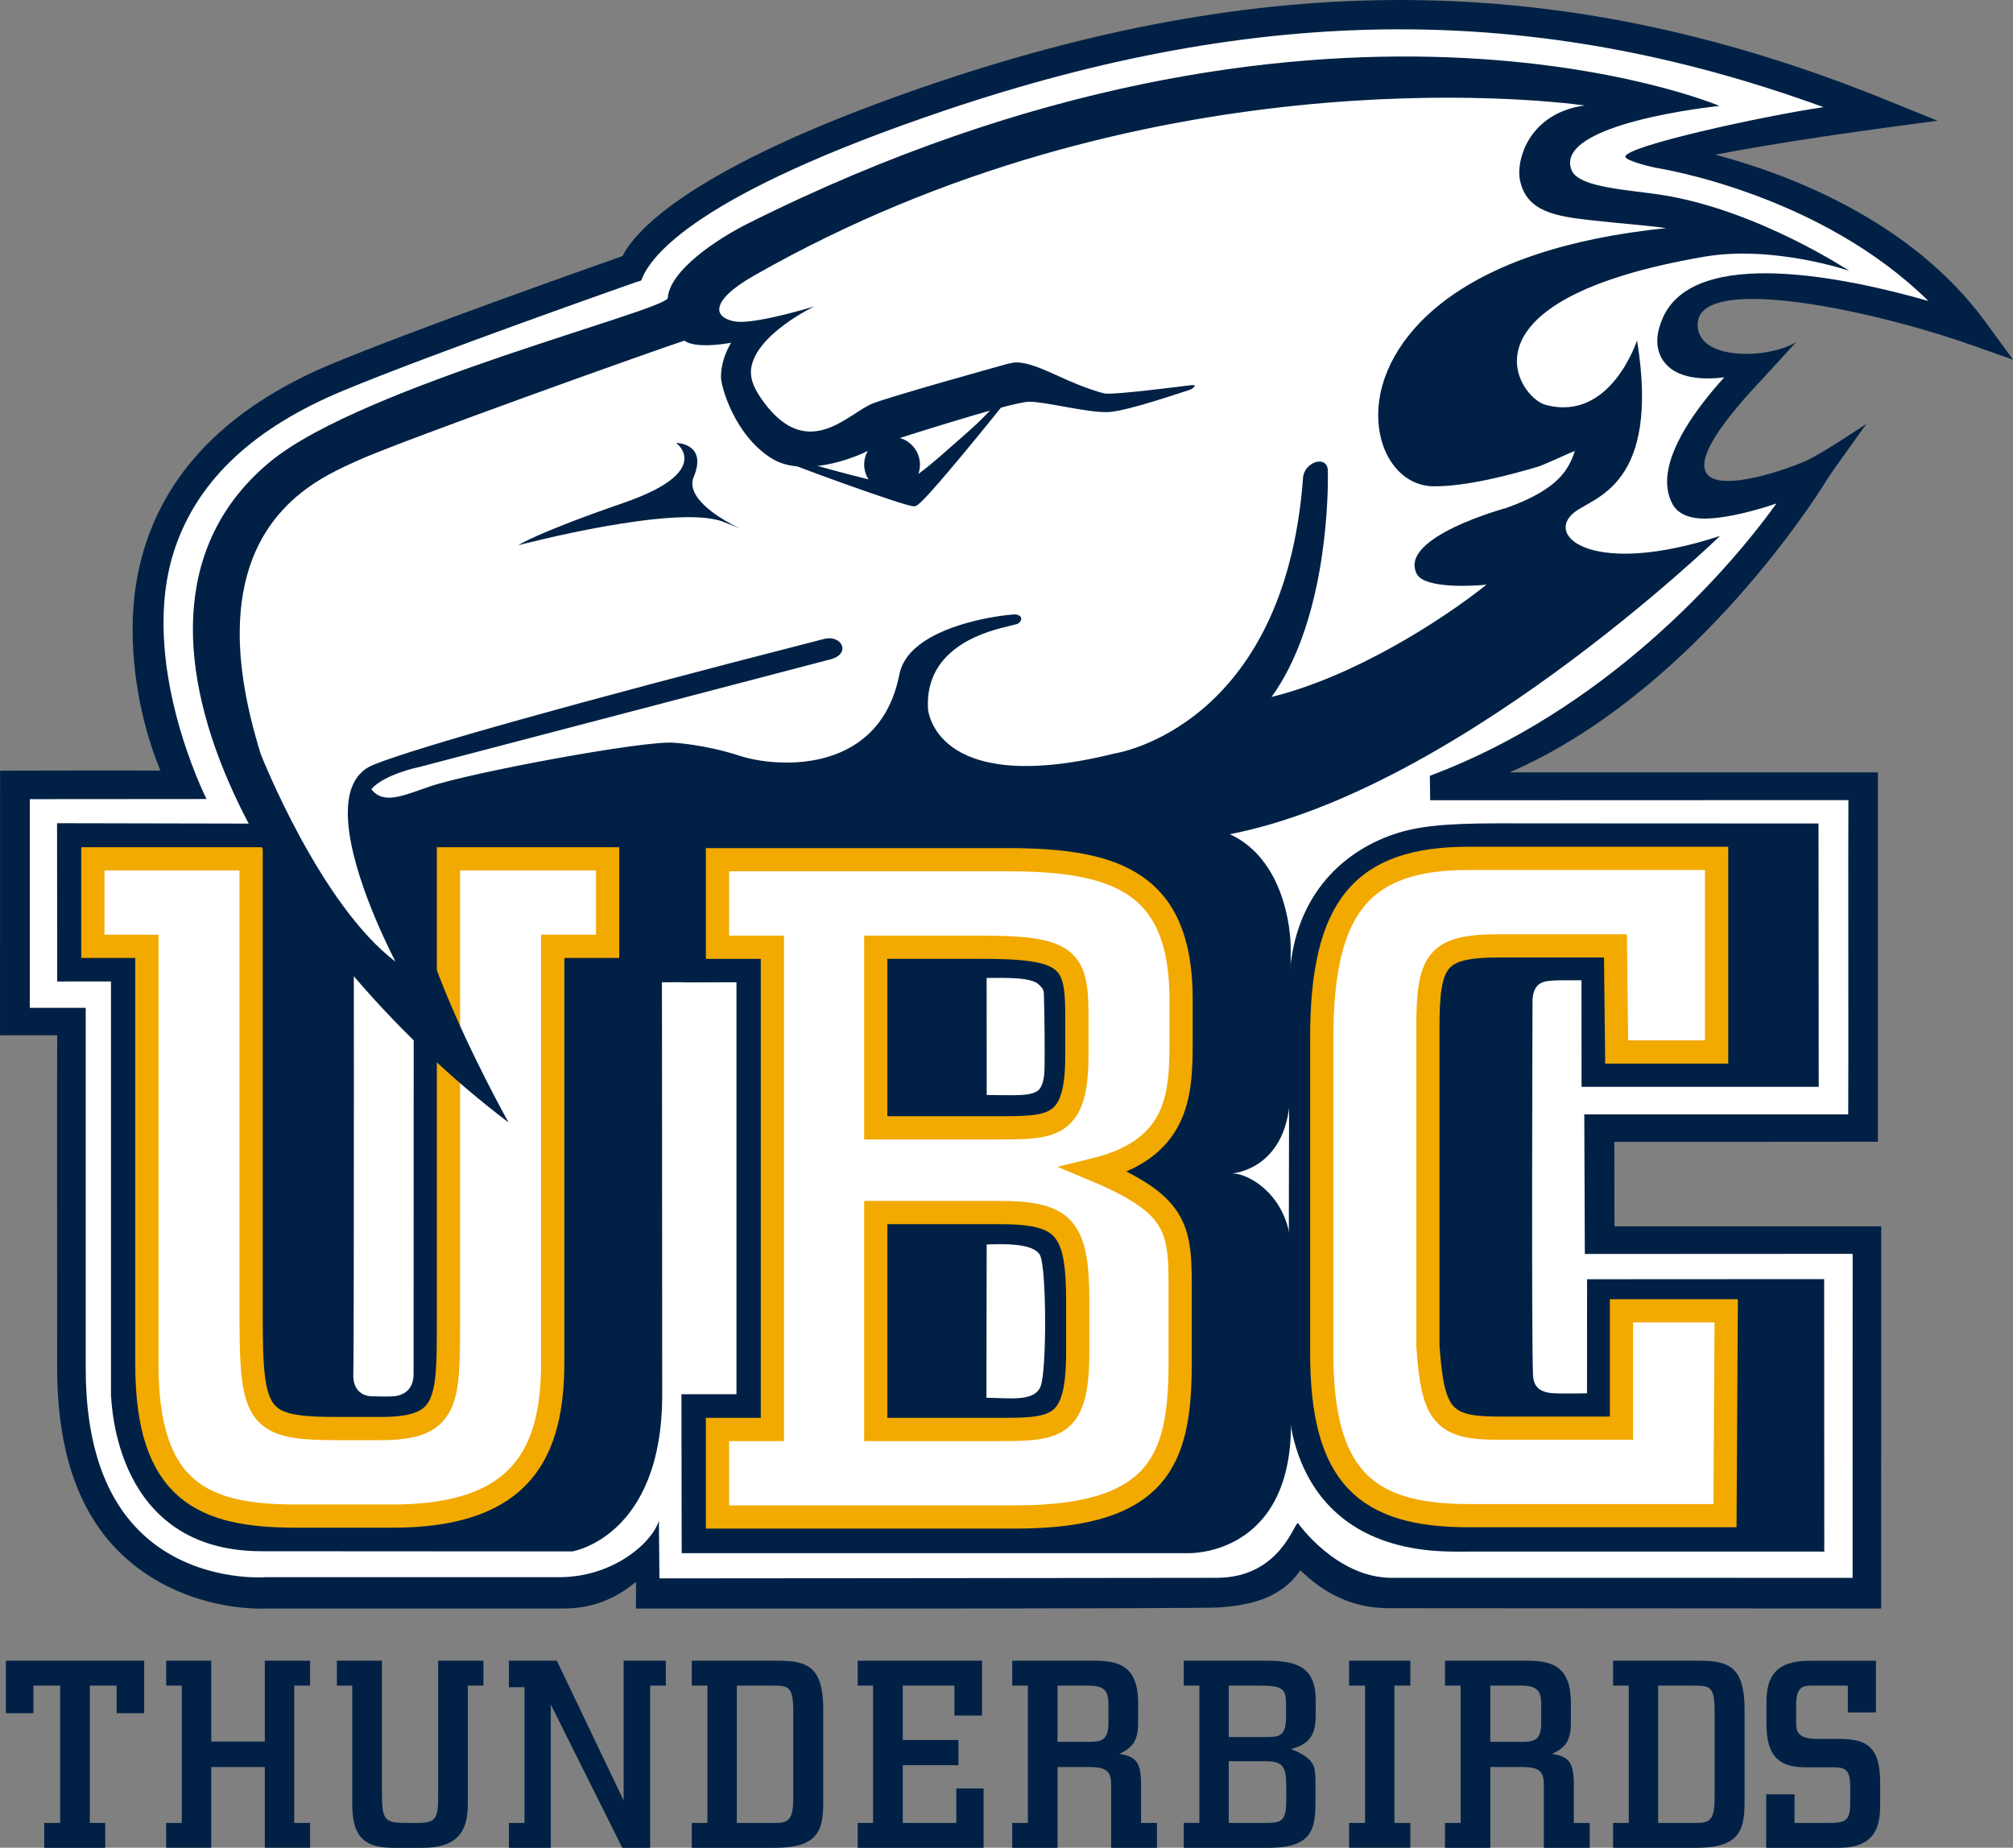 <svg clip-rule="evenodd" fill-rule="evenodd" viewBox="145 76.087 270 247.825" xmlns="http://www.w3.org/2000/svg"><rect x="145" y="76.087" width="270" height="247.825" fill="#808080" stroke="none"/><g transform="matrix(3.538 0 0 3.538 140.818 72.903)"><path d="m2.016 39.526-.083-8.665 6.436.196-1.588-4.236.176-4.058 1.588-3.354 2.118-2.294 4.059-1.94 4.235-1.942 4.412-1.162 2.836-2.067 2.037-1.493 4.968-2.343 7.122-2.624 7.779-1.595 5.904-.468 6.936.468 3.842 1.031 5.249 1.313 2.624 1.03-3.093.375-3.28.845-1.593.468 3.279.936 3.937 1.97 2.156 2.062 1.218 1.03-3.28-.656-3.656-.562-2.999.562-.936 1.312.936 1.03 1.594.189.655.094-1.779 2.155-.845 2.531 2.156.562 3.374-1.312-2.998 3.186-2.344 2.999-2.437 2.061-3.092 1.688-2.532 1.218-1.592 1.124 4.78-.375h5.81l5.811-.186-.375 12.84-9.747.375-.188 4.31 10.498-.187-.188 13.402-13.309.094-5.81-.375-2.155-1.405-1.219 1.31-7.685.376-8.06-.094h-5.905l-2.061-.376v-1.124l-2.25 1.594-4.312.094h-5.06l-4.592-.094-2.624-1.125-1.874-1.968-1.032-2.625-.093-2.623.093-13.308z" fill="#fff" fill-rule="nonzero"/><path d="m3.345 32.107.006 6.001 2.038-.002v15.696c.039.276.122 5.904 5.714 5.904 2.948 0 11.772.007 11.772.007.017 0 3.412-.556 3.412-5.945 0-4.888-.01-15.63-.01-15.63l2.144-.009v-6.023l-11.553.032s-.006 20.474-.006 20.843c0 .68-.479.817-.702.846-.221.027-.875.007-.961 0-.087-.007-.648-.076-.623-.838.035-1.027.019-20.859.019-20.859z" fill="#002145" fill-rule="nonzero"/><path d="m22.137 36.775v15.741c0 3.423-1.129 5.858-6.07 5.858h-3.671c-3.494 0-5.646-.917-5.646-5.753v-15.846h-2.048v-3.317h6v17.364c0 3.847.247 4.234 3.281 4.234h1.624c2.612 0 2.576-1.022 2.576-4.234v-17.364h6.035v3.317z" fill="#fff" fill-rule="nonzero"/><path d="m22.137 36.775v15.741c0 3.423-1.129 5.858-6.07 5.858h-3.671c-3.494 0-5.646-.917-5.646-5.753v-15.846h-2.048v-3.317h6v17.364c0 3.847.247 4.234 3.281 4.234h1.624c2.612 0 2.576-1.022 2.576-4.234v-17.364h6.035v3.317z" fill="none" stroke="#f2a900" stroke-width=".88"/><path d="m64.079 10.201-5.474 1.271-3.131 3.736.012 3.067 6.437-.831-1.379 2.587-2.328 1.379 1.241 1.936-2.999 2.6-8.936 3.311-7.728 1.271-6.915-.423-6.902.546-6.817 1.042-4.143.41 2.059 5.72.658 2.038-4.623-4.747-3.196-6.625-.072-6.734 2.931-3.534 13.295-4.978 1.927-1.96 12.553-5.283 7.717-1.68 2.605-.424 3.192-.119 5.835.663 2.974.244-3.277 2.068.173 1.467 2.233.472 5.44 1.251-1.896-.086z" fill="#fff" fill-rule="nonzero"/><path d="m41.181 38.466c.061.158.048.366.055.517.013.26.013.519.015.779.002.29-.009.581-.014.87-.004.255-.005.52-.026.773-.038.423.048.978-.501 1.03-.361.036-.291.032-.674.025-.012 0-.989-.004-.989-.006l.027-4.388c.663-.106 1.16-.049 1.62 0 .128.014.318.177.412.273.033.037.058.08.075.127" fill="#fff" fill-rule="nonzero"/><path d="m51.557 27.792c.053-.048.103-.095.153-.141-.097-.159-.192-.317-.289-.474.047.205.092.41.136.615" fill="#002145" fill-rule="nonzero"/><path d="m26.816 17.69s1.469 1.07-1.965 2.263c-3.435 1.189-4.013 1.615-4.013 1.615s5.978-1.578 7.76-.888c2.214.859-1.652-.416-1.117-1.699.534-1.281-.665-1.291-.665-1.291" fill="#002145" fill-rule="nonzero"/><path d="m31.558 18.502s3.454 1.002 3.768.883c.651-.249 1.556-1.098 2.074-1.547.985-.854 1.095-.983 1.683-1.604 0 0-2.968 3.71-3.235 3.75-.27.04-5.452-1.871-4.29-1.482" fill="#002145" fill-rule="nonzero"/><path d="m31.558 18.502s3.454 1.002 3.768.883c.651-.249 1.556-1.098 2.074-1.547.985-.854 1.095-.983 1.683-1.604 0 0-2.968 3.71-3.235 3.75-.27.04-5.452-1.871-4.29-1.482z" fill="none" stroke="#002145" stroke-width=".22"/><path d="m36.047 18.669c-.084.574-.623.969-1.201.883-.577-.086-.976-.621-.891-1.195s.623-.97 1.2-.884c.579.086.978.621.892 1.196" fill="#002145" fill-rule="nonzero"/><path d="m29.551 9.366c-1.191.595-2.979 1.786-3.053 2.828-.032.466-11.547 3.33-15.036 6.179-7.294 5.955.074 18.313 9.001 25.08 0 0-5.601-9.97-2.789-10.723 5.475-1.467 22.614.983 29.591-.11 8.795-1.38 19.124-11.403 19.124-11.403-4.8 1.573-6.674.015-5.524-.894.76-.6 3.267-1.008 2.38-6.514-.004-.021-.987 3.105-3.469 2.439-1.044-.28-3.545-3.977 6.026-5.618 2.605-.446 5.488.536 5.488.536-.015-.003-3.451-2.288-7.073-2.871-1.263-.203-3.18-.27-3.453-.94-.733-1.795 5.606-2.44 5.606-2.44s-15.125-6.396-36.819 4.451m-1.086 3.364c-.064-.202.02-.65 1.304-1.382 14.643-8.352 29.745-6.694 31.492-6.449-2.098.283-2.614 2.049-2.456 2.829.245 1.213 1.391 1.375 2.706 1.522 1.016.115 2.26.209 2.835.298-3.728.383-6.605 1.341-8.54 2.864-1.518 1.195-2.375 2.727-2.375 4.223 0 .052.001.102.003.152.057 1.469.94 2.541 2.101 2.548 1.248.008 2.896-.429 3.94-.739.303-.092 1.269-.564 1.414-.597-.229.626-.521 1.415-2.605 2.159 0 0-4.119 1.108-3.389 2.503.306.586 2.323.447 2.645.4-1.746 1.396-5.062 3.499-8.152 4.26 1.996-2.763 2.136-7.194 2.136-8.332 0-.169-.004-.265-.004-.272-.008-.194-.126-.316-.308-.319-.275-.005-.604.255-.63.609-.697 9.455-7.078 10.448-7.144 10.457-3.571.89-5.309.364-6.139-.232-.858-.617-.934-1.43-.935-1.438-.148-2.408 2.315-2.984 3.125-3.174.204-.048.271-.064.308-.095.03-.024.121-.1.098-.196-.025-.101-.152-.127-.2-.136-.077-.017-2.189.161-3.479 1.022-.527.353-.843.773-.937 1.25-.249 1.261-.857 2.183-1.813 2.74-1.503.881-3.427.613-4.233.35-1.309-.43-2.468-.495-2.479-.496-1.075-.115-7.771 1.139-9.27 1.654-1.083.373-1.764.689-2.226.104.499-.568 1.79-.834 1.804-.836.005-.002 15.617-4.089 15.617-4.089.317-.084.404-.243.428-.33.008-.026.011-.054.011-.079 0-.085-.036-.169-.104-.238-.137-.137-.364-.184-.594-.122l-.45.116c-9.004 2.313-14.909 3.965-16.629 4.653-.396.158-.676.454-.829.879-.101.276-.144.598-.144.946 0 1.947 1.354 4.755 1.808 5.64-2.854-2.162-5.087-7.808-5.107-7.867-.565-1.809-.799-3.317-.799-4.578 0-4.49 2.941-5.848 4.223-6.439l.159-.074c1.51-.709 11.695-4.341 12.484-4.587.023.028.363.323 1.764.083-.151.23-.411.803-.381 1.356.018.33.504 2.133 1.904 3.02 1.317.834 3.625-.17 4.034-.498.002.001 5.061-1.648 5.744-1.644.685.004 2.285.446 3.042.39.757-.058 2.782-.763 3.072-.85 0 0 .385-.213-.03-.161-.416.053-2.775.352-3.187.314 0 0-.54-.082-1.918-.722-1.322-.613-1.55-.459-1.838-.396 0 0-4.528 1.255-5.121 1.511-.909.393-2.406 2.164-4.061-.039-.352-.469-.568-.893-.496-1.339.207-1.277 2.369-2.313 2.392-2.322 0 0-2.019.62-2.861.586-.244-.01-.647-.11-.73-.371" fill="#002145" fill-rule="nonzero"/><path d="m27.057 32.191.021 5.945 2.024.002v15.616h-2.086l.009 6.025h19.209s3.843.131 3.89-4.787c0-.013-.011-5.485-.011-6.718 0-1.911-1.499-2.892-2.224-2.891 0 0 2.206-.131 2.206-3.171l.018-5.449s0-4.589-4.021-4.589c-8.704.002-19.035.017-19.035.017" fill="#002145" fill-rule="nonzero"/><path d="m28.383 33.491h11.012c4.129 0 6.563.882 6.563 5.294v1.623c0 2.012-.104 4.059-3.281 4.836 3.281 1.376 3.247 2.294 3.247 4.764v2.471c0 3.6-.637 5.929-6.247 5.929h-11.294v-3.318h2.081v-18.281h-2.081zm6 10.164h4.553c2.117 0 3.07.034 3.07-2.718v-1.624c0-2.082-.389-2.505-3.636-2.505h-3.987zm0 11.435h4.8c2.118 0 2.857-.141 2.857-2.965v-1.87c0-2.823-.493-3.388-2.999-3.388h-4.658z" fill="#fff" fill-rule="nonzero"/><path d="m28.383 33.491h11.012c4.129 0 6.563.882 6.563 5.294v1.623c0 2.012-.104 4.059-3.281 4.836 3.281 1.376 3.247 2.294 3.247 4.764v2.471c0 3.6-.637 5.929-6.247 5.929h-11.294v-3.318h2.081v-18.281h-2.081zm6 10.164h4.553c2.117 0 3.07.034 3.07-2.718v-1.624c0-2.082-.389-2.505-3.636-2.505h-3.987zm0 11.435h4.8c2.118 0 2.857-.141 2.857-2.965v-1.87c0-2.823-.493-3.388-2.999-3.388h-4.658z" fill="none" stroke="#f2a900" stroke-width=".88"/><path d="m40.756 38.568c.03.911.035 2.358.025 2.82-.008.424-.081.774-.314.897-.22.116-.494.126-.876.134-.165.003-1.002-.008-1.002-.01l-.003-4.435c.693-.003 1.701-.041 1.986.257.082.087.177.148.184.337" fill="#fff" fill-rule="nonzero"/><path d="m40.626 48.521c.234.603.235 4.324.011 4.921-.225.605-1.143.458-2.059.445l.01-5.811c.44-.009 1.829-.096 2.038.445" fill="#fff" fill-rule="nonzero"/><path d="m50.061 38.178-.031 15.757s-.195 5.788 6.313 5.785c7.059-.004 13.999 0 13.999 0l-.005-10.33-8.988.005-.002 4.325s-.681.012-1.181.002c-.489-.012-.832-.159-.864-.661-.067-1.075-.021-14.198-.021-14.198s-.021-.41.215-.624c.222-.202.605-.177 1.641-.177l.003 4.039 8.991.001-.008-9.984c-6.238 0-9.819-.006-12.151-.006-2.074 0-3.089.121-3.955.416-2.03.692-3.877 2.461-3.956 5.65" fill="#002145" fill-rule="nonzero"/><path d="m66.26 33.439v7.341h-3.789l-.046-4.023h-4.392c-2.401 0-2.719.529-2.719 3.142v11.999c.177 2.647.564 3.142 2.647 3.142h4.692v-4.448h3.971l-.046 7.766h-9.712c-3.917 0-5.576-1.483-5.576-6.177v-11.93c0-5.012 1.553-6.812 5.576-6.812z" fill="#fff" fill-rule="nonzero"/><path d="m66.26 33.439v7.341h-3.789l-.046-4.023h-4.392c-2.401 0-2.719.529-2.719 3.142v11.999c.177 2.647.564 3.142 2.647 3.142h4.692v-4.448h3.971l-.046 7.766h-9.712c-3.917 0-5.576-1.483-5.576-6.177v-11.93c0-5.012 1.553-6.812 5.576-6.812z" fill="none" stroke="#f2a900" stroke-width=".88"/><path d="m1.182.9h76.318v70.051h-76.318z" fill="none"/><g fill-rule="nonzero"><path d="m36.602 4.058c-8.648 2.926-11.229 5.363-11.819 6.549-1.105.389-7.936 2.801-11.041 4.096-3.604 1.503-5.948 3.727-6.964 6.606-.412 1.169-.569 2.339-.569 3.439 0 2.319.601 4.289 1.056 5.364-1.308-.009-6.08.003-6.08.003l-.002 10.032c1.749-.001 1.81-.003 2.168-.001-.011 1.724-.002 7.346-.002 12.62 0 3.164.823 5.563 2.526 7.132 2.246 2.066 5.109 2 5.384 1.98h11.199c.584.002 1.665-.041 2.829-1.005.012-.01.002.998.002 1.005 0 .001 21.385.015 22.126-.041 1.063-.081 2.308-.297 3.063-1.409.708.677 1.744 1.438 3.36 1.438 2.355 0 18.66.012 18.66.012l.003-14.488h-10.113c0-.315-.006-2.064-.006-3.205.983.005 9.994-.004 9.994-.004v-14h-13.965c6.68-2.899 11.355-9.962 12.09-11.19.006-.006.015-.013.02-.019l-.006-.003c.063-.106 1.424-2 1.424-2s-1.617 1.084-2.264 1.39c-.755.358-7.151 2.702-1.709-3.059l1.311-1.431c-1.082.659-3.813.716-3.734-.715.105-1.896 6.662-.479 10.279.792l1.679.59-1.051-1.436c-2.811-3.84-7.442-5.592-10.24-6.337 1.884-.362 4.527-.764 6.364-1.01l2.059-.277-1.925-.781c-11.944-4.846-23.079-5.043-36.106-.637m-28.782 17.61c.898-2.63 3.044-4.57 6.345-5.947 3.339-1.393 11.071-4.105 11.148-4.132 0 0 .176-.046.183-.064.334-.938 2.133-3.268 11.458-6.422 12.034-4.07 22.414-4.126 33.357-.142-2.366.351-7.51 1.482-7.511 1.878 0 .167 1.125.417 1.125.417.291.042 6.27 1.022 10.363 5.053-3.096-.884-8.832-2.096-10.059.621-.474 1.049-.069 1.626.214 1.877.478.422 1.277.503 2.106.398-1.052 1.163-2.166 2.693-2.166 3.955 0 .302.063.587.206.85.173.314.506.497.988.54.711.062 1.906-.205 2.951-.563-1.981 2.76-6.604 7.878-13.14 10.324l.013.926s14.813-.006 15.855-.006c-.012.977.006 10.955-.007 11.913-.973-.004-10.006 0-10.006 0l.021 5.293s9.166-.005 10.153-.005c-.005.972.002 11.324-.002 12.283-14.862-.001-15.694-.001-17.47-.001-2.1 0-3.554-2.072-3.554-2.072-.147-.045-.662 2.055-3.063 2.072-.7.004-20.914.022-21.146.021 0-.135-.022-2.187-.022-2.187-.25.832-1.749 2.165-3.837 2.142h-11.099l-.021.002c-.025.002-2.643.186-4.59-1.614-1.462-1.352-2.182-3.475-2.182-6.312v-13.661s-1.513.003-2.12 0v-7.91c.955 0 6.7-.005 6.7-.005s-2.653-5.243-1.191-9.522" fill="#002145"/><path d="m5.604 64.801h-1.016v5.205h.584v.945h-2.312v-.945h.603v-5.205h-1.015v1.046h-1.045v-1.99h5.245v1.99h-1.044z" fill="#002145"/><path d="m11.221 67.886h-2.031v3.065h-1.708v-.945h.593v-5.205h-.593v-.944h1.708v3.064h2.031v-3.064h1.717v.944h-.602v5.205h.602v.945h-1.717z" fill="#002145"/><path d="m18.917 64.8v4.483c0 .975-.321 1.668-1.728 1.668h-1.045c-.995 0-1.608-.262-1.608-1.637v-4.514h-.583v-.943h1.708v4.943c0 1.094.071 1.205.935 1.205h.463c.743 0 .733-.29.733-1.205v-4.943h1.718v.943z" fill="#002145"/><path d="m25.83 64.801v6.15h-1.055l-2.712-5.436v5.436h-1.588v-.945h.592v-5.144h-.592v-1.005h1.818l2.532 5.295v-5.295h1.599v.944z" fill="#002145"/><path d="m27.408 63.857h3.316c1.125 0 1.668.301 1.668 1.849v3.487c0 1.085-.171 1.758-1.859 1.758h-3.125v-.945h.593v-5.205h-.593zm1.707 6.149h1.367c.513 0 .773-.01.773-.924v-3.296c0-.965-.181-.985-.793-.985h-1.347z" fill="#002145"/><path d="m37.366 64.801h-1.96v2.061h2.111v.954h-2.111v2.19h2.031v-1.306h1.034v2.251h-4.773v-.945h.583v-5.205h-.583v-.944h4.713v2.08h-1.045z" fill="#002145"/><path d="m44.44 70.006h.603v.945h-1.738v-2.351c0-.452-.061-.714-.824-.714h-1.206v3.065h-1.718v-.945h.593v-5.205h-.593v-.944h3.136c.924 0 1.637.222 1.637 1.599v.713c0 .593-.11.954-.713 1.216.563.111.824.221.824 1.156v1.465zm-3.166-3.074h1.146c.482 0 .783-.021.783-.714v-.713c0-.462-.11-.704-.753-.704h-1.176z" fill="#002145"/><path d="m46.058 63.857h3.135c1.177 0 1.869.251 1.869 1.507v.462c0 .572-.03 1.156-.935 1.377.935.392.925.652.925 1.357v.701c0 1.026-.181 1.689-1.779 1.689h-3.215v-.945h.592v-5.205h-.592zm1.708 2.894h1.296c.604 0 .875.009.875-.773v-.463c0-.593-.11-.714-1.035-.714h-1.136zm-.001 3.255h1.367c.604 0 .813-.04.813-.843v-.533c0-.804-.14-.965-.854-.965h-1.326z" fill="#002145"/><path d="m54.046 64.801v5.205h.602v.945h-2.321v-.945h.605v-5.205h-.605v-.944h2.321v.944z" fill="#002145"/><path d="m60.846 70.006h.603v.945h-1.739v-2.351c0-.452-.06-.714-.822-.714h-1.206v3.065h-1.719v-.945h.593v-5.205h-.593v-.944h3.136c.924 0 1.637.222 1.637 1.599v.713c0 .593-.11.954-.713 1.216.563.111.824.221.824 1.156v1.465zm-3.165-3.074h1.145c.483 0 .784-.021.784-.714v-.713c0-.462-.11-.704-.754-.704h-1.175z" fill="#002145"/><path d="m62.336 63.857h3.316c1.125 0 1.668.301 1.668 1.849v3.487c0 1.085-.171 1.758-1.859 1.758h-3.125v-.945h.594v-5.205h-.594zm1.707 6.149h1.368c.513 0 .773-.01.773-.924v-3.296c0-.965-.181-.985-.794-.985h-1.347z" fill="#002145"/><path d="m72.301 65.816h-1.067v-1.016h-1.268c-.391 0-.691-.02-.691.744v.552c0 .333-.051.725.793.725h.794c.975 0 1.598.19 1.598 1.638v.884c0 .885-.252 1.608-1.588 1.608h-2.732v-2.029h1.074v1.084h1.217c.692 0 .894-.04.894-.753v-.613c0-.743-.241-.743-.774-.743h-.903c-.784 0-1.497-.201-1.497-1.617v-.865c0-.954.352-1.557 1.638-1.557h2.512z" fill="#002145"/></g></g></svg>
